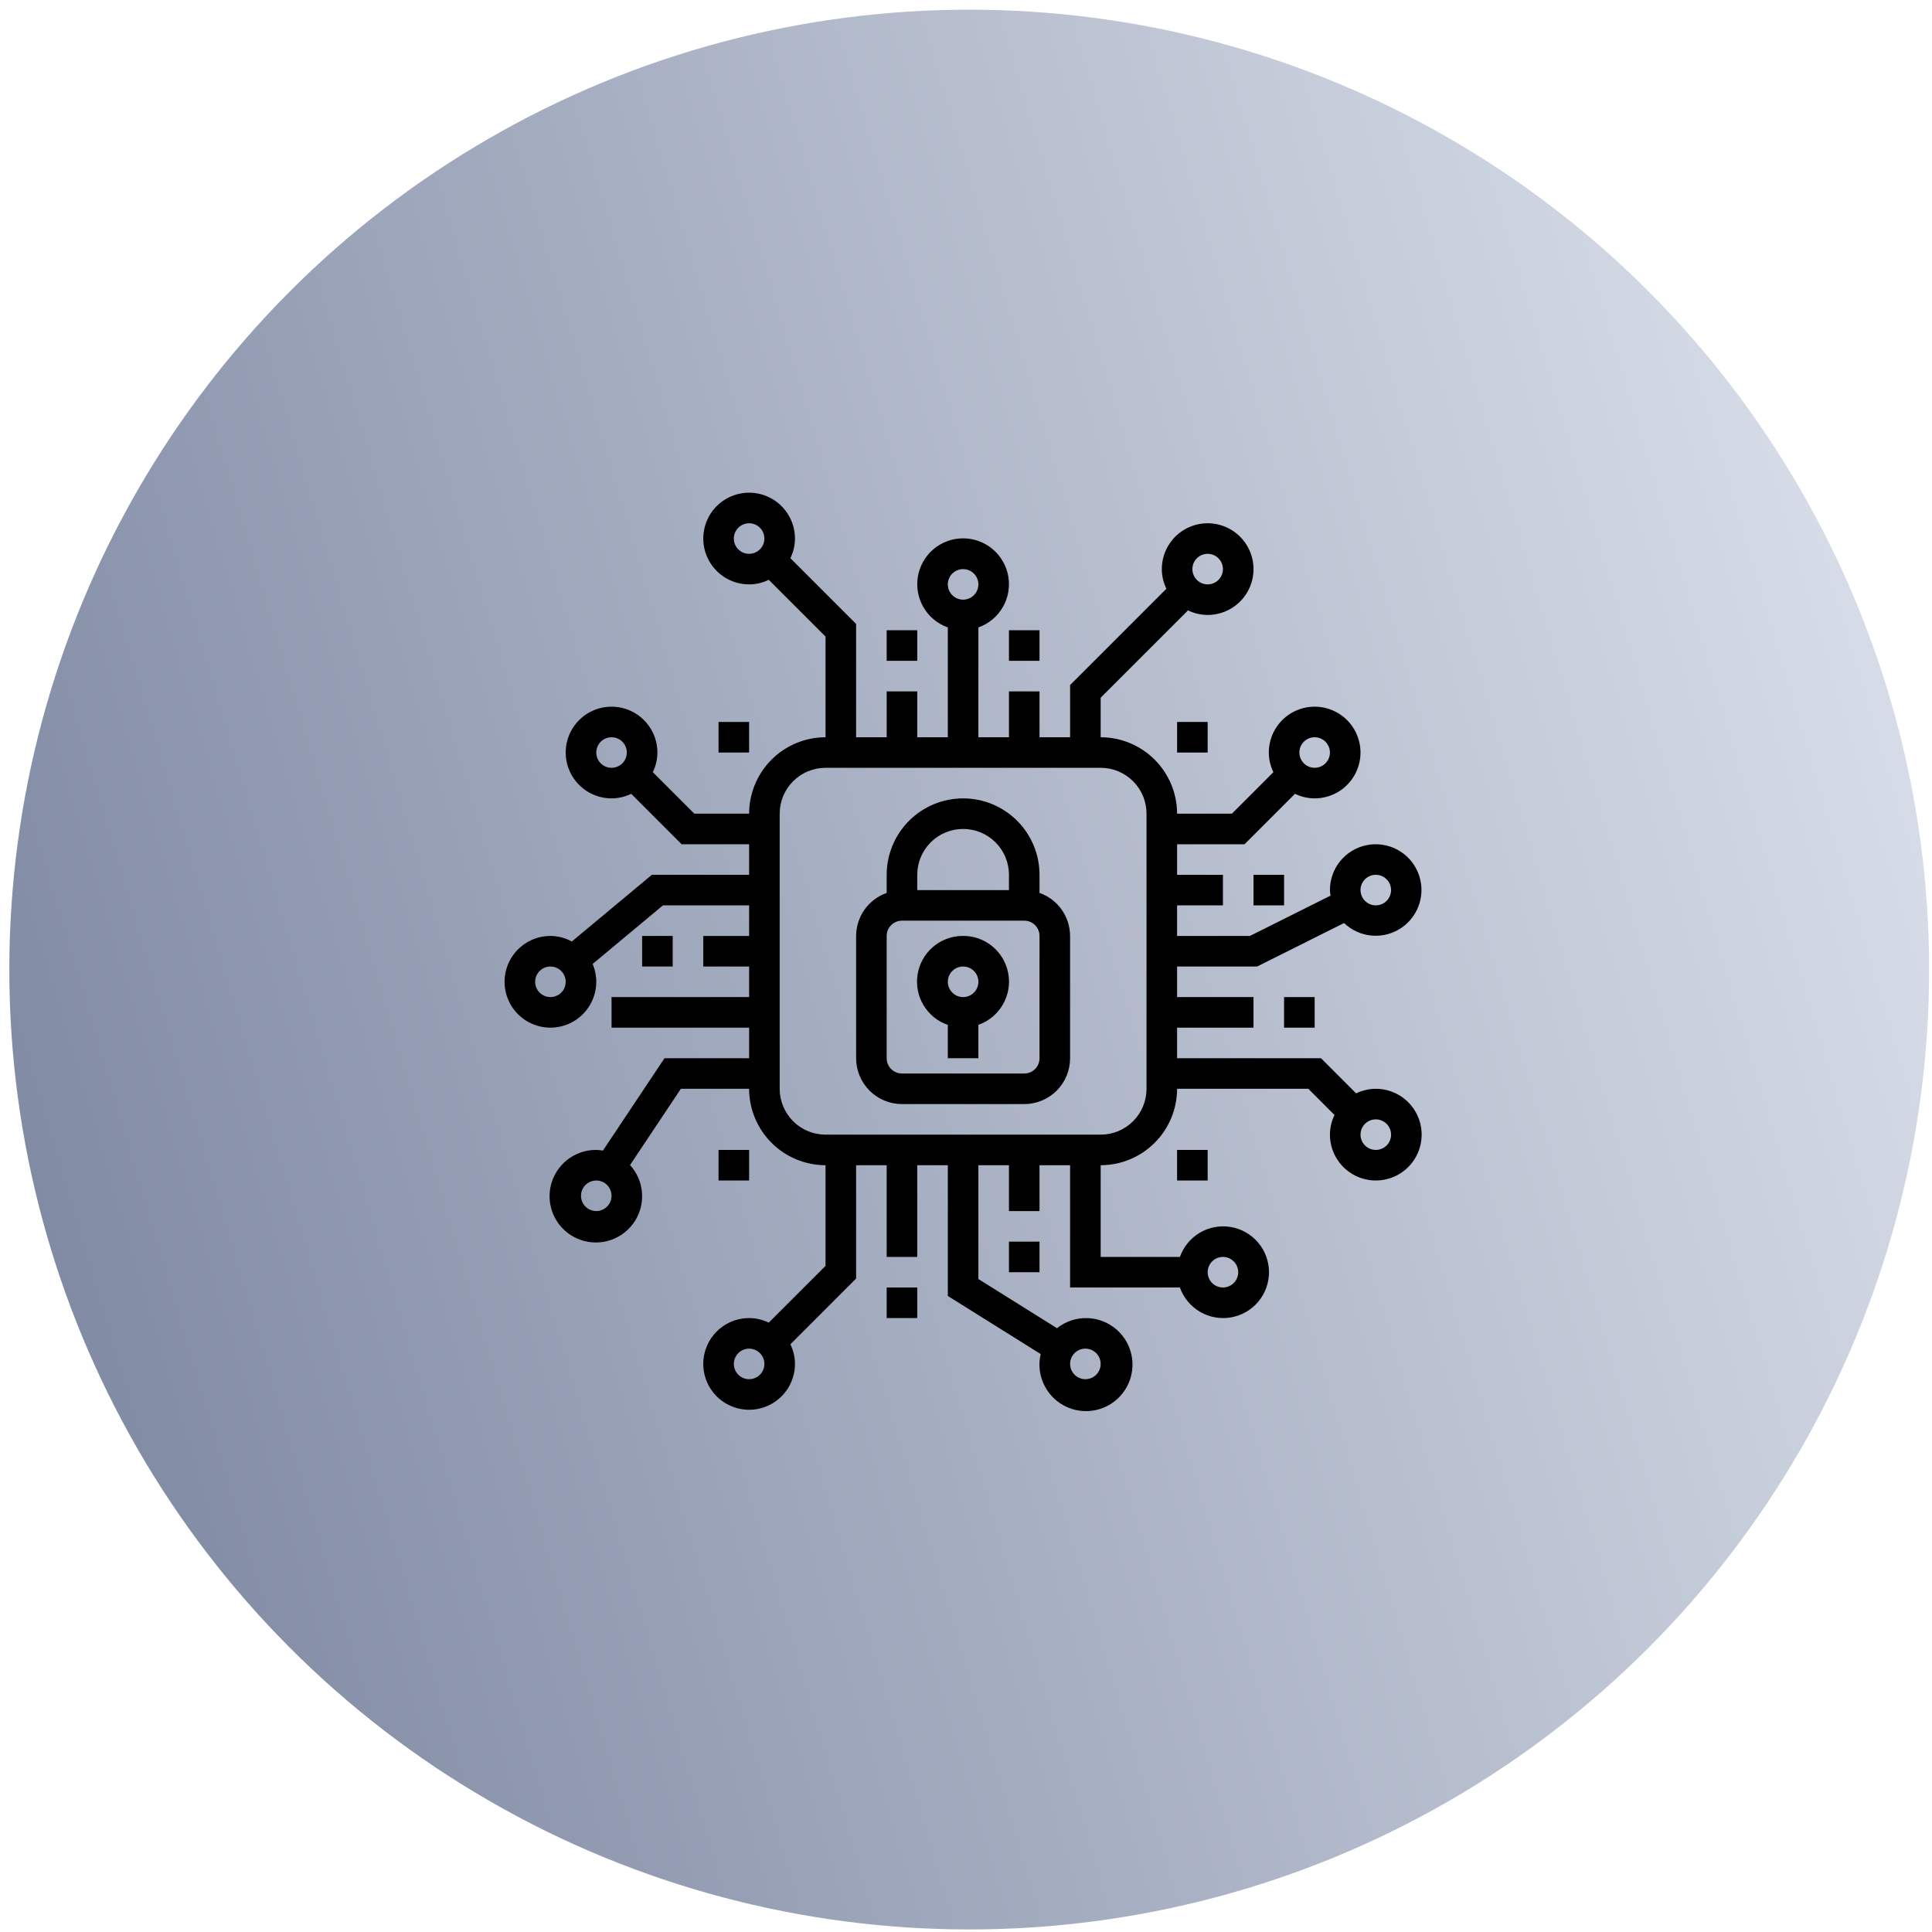 <?xml version="1.0" encoding="UTF-8"?> <svg xmlns="http://www.w3.org/2000/svg" width="158" height="158" viewBox="0 0 158 158" fill="none"><circle cx="79.263" cy="79.292" r="78.5" fill="url(#paint0_linear)"></circle><path d="M72.513 51.542H75.013V54.042H72.513V51.542Z" fill="black"></path><path d="M105.013 81.542H107.513V84.042H105.013V81.542Z" fill="black"></path><path d="M82.513 101.542H85.013V104.042H82.513V101.542Z" fill="black"></path><path d="M72.513 105.292H75.013V107.792H72.513V105.292Z" fill="black"></path><path d="M52.513 76.542H55.013V79.042H52.513V76.542Z" fill="black"></path><path d="M82.513 51.542H85.013V54.042H82.513V51.542Z" fill="black"></path><path d="M102.513 71.542H105.013V74.042H102.513V71.542Z" fill="black"></path><path d="M96.263 59.042H98.763V61.542H96.263V59.042Z" fill="black"></path><path d="M58.763 59.042H61.263V61.542H58.763V59.042Z" fill="black"></path><path d="M96.263 94.042H98.763V96.542H96.263V94.042Z" fill="black"></path><path d="M58.763 94.042H61.263V96.542H58.763V94.042Z" fill="black"></path><path d="M78.616 76.542C77.742 76.57 76.905 76.903 76.251 77.484C75.597 78.065 75.167 78.857 75.036 79.722C74.905 80.587 75.081 81.47 75.534 82.219C75.986 82.967 76.687 83.533 77.513 83.819V86.542H80.013V83.811C80.86 83.514 81.572 82.923 82.02 82.145C82.467 81.367 82.62 80.454 82.451 79.573C82.281 78.692 81.801 77.901 81.097 77.345C80.393 76.788 79.512 76.503 78.616 76.542ZM80.013 80.243C80.02 80.407 79.994 80.571 79.937 80.725C79.88 80.879 79.794 81.02 79.683 81.141C79.571 81.262 79.437 81.359 79.288 81.428C79.139 81.497 78.978 81.535 78.813 81.542C78.649 81.548 78.485 81.522 78.331 81.465C78.177 81.408 78.035 81.321 77.915 81.209C77.733 81.042 77.605 80.824 77.547 80.583C77.489 80.343 77.504 80.091 77.59 79.859C77.675 79.627 77.828 79.425 78.028 79.28C78.228 79.134 78.466 79.052 78.713 79.042H78.763C79.087 79.041 79.397 79.166 79.63 79.39C79.863 79.614 80.001 79.919 80.013 80.242V80.243Z" fill="black"></path><path d="M85.013 73.022V71.542C85.013 69.884 84.355 68.295 83.183 67.123C82.01 65.951 80.421 65.292 78.763 65.292C77.106 65.292 75.516 65.951 74.344 67.123C73.172 68.295 72.513 69.884 72.513 71.542V73.022C71.784 73.28 71.153 73.756 70.706 74.386C70.258 75.016 70.016 75.769 70.013 76.542V86.542C70.013 87.537 70.408 88.49 71.112 89.194C71.815 89.897 72.769 90.292 73.763 90.292H83.763C84.758 90.292 85.712 89.897 86.415 89.194C87.118 88.49 87.513 87.537 87.513 86.542V76.542C87.51 75.769 87.268 75.016 86.821 74.386C86.373 73.756 85.742 73.28 85.013 73.022ZM75.013 71.542C75.013 70.547 75.408 69.594 76.112 68.89C76.815 68.187 77.769 67.792 78.763 67.792C79.758 67.792 80.712 68.187 81.415 68.89C82.118 69.594 82.513 70.547 82.513 71.542V72.792H75.013V71.542ZM85.013 86.542C85.013 86.874 84.882 87.192 84.647 87.426C84.413 87.66 84.095 87.792 83.763 87.792H73.763C73.432 87.792 73.114 87.66 72.879 87.426C72.645 87.192 72.513 86.874 72.513 86.542V76.542C72.513 76.21 72.645 75.892 72.879 75.658C73.114 75.424 73.432 75.292 73.763 75.292H83.763C84.095 75.292 84.413 75.424 84.647 75.658C84.882 75.892 85.013 76.21 85.013 76.542V86.542Z" fill="black"></path><path d="M112.513 89.042C111.956 89.044 111.407 89.172 110.907 89.417L108.032 86.542H96.263V84.042H102.513V81.542H96.263V79.042H102.808L109.917 75.487C110.54 76.084 111.35 76.447 112.21 76.515C113.07 76.583 113.927 76.352 114.636 75.861C115.346 75.37 115.863 74.649 116.102 73.82C116.341 72.99 116.286 72.105 115.946 71.311C115.607 70.518 115.004 69.867 114.239 69.467C113.474 69.068 112.595 68.945 111.75 69.119C110.905 69.293 110.146 69.754 109.602 70.423C109.058 71.092 108.761 71.929 108.763 72.792C108.769 72.944 108.785 73.096 108.809 73.246L102.218 76.542H96.263V74.042H100.013V71.542H96.263V69.042H101.781L105.906 64.917C106.406 65.162 106.956 65.29 107.513 65.292C108.255 65.292 108.98 65.072 109.597 64.66C110.213 64.248 110.694 63.662 110.978 62.977C111.262 62.292 111.336 61.538 111.191 60.81C111.046 60.083 110.689 59.415 110.165 58.89C109.64 58.366 108.972 58.009 108.245 57.864C107.517 57.719 106.763 57.794 106.078 58.077C105.393 58.361 104.807 58.842 104.395 59.459C103.983 60.075 103.763 60.8 103.763 61.542C103.765 62.099 103.894 62.648 104.138 63.148L100.746 66.542H96.263C96.261 64.885 95.602 63.296 94.43 62.125C93.259 60.953 91.67 60.294 90.013 60.292V57.059L97.157 49.917C97.657 50.162 98.206 50.29 98.763 50.292C99.505 50.292 100.23 50.072 100.847 49.66C101.463 49.248 101.944 48.662 102.228 47.977C102.512 47.292 102.586 46.538 102.441 45.81C102.296 45.083 101.939 44.415 101.415 43.89C100.89 43.366 100.222 43.009 99.495 42.864C98.767 42.719 98.013 42.794 97.328 43.077C96.643 43.361 96.057 43.842 95.645 44.459C95.233 45.075 95.013 45.8 95.013 46.542C95.015 47.099 95.144 47.648 95.388 48.148L87.513 56.023V60.292H85.013V56.542H82.513V60.292H80.013V51.312C80.847 51.017 81.55 50.437 81.998 49.674C82.445 48.911 82.609 48.014 82.459 47.142C82.31 46.27 81.857 45.48 81.18 44.909C80.504 44.339 79.648 44.026 78.763 44.026C77.879 44.026 77.022 44.339 76.346 44.909C75.67 45.48 75.217 46.27 75.067 47.142C74.918 48.014 75.081 48.911 75.529 49.674C75.976 50.437 76.679 51.017 77.513 51.312V60.292H75.013V56.542H72.513V60.292H70.013V51.025L64.638 45.65C64.883 45.149 65.011 44.599 65.013 44.042C65.013 43.3 64.793 42.575 64.381 41.959C63.969 41.342 63.383 40.861 62.698 40.577C62.013 40.294 61.259 40.219 60.532 40.364C59.804 40.509 59.136 40.866 58.611 41.39C58.087 41.915 57.73 42.583 57.585 43.31C57.441 44.038 57.515 44.792 57.799 45.477C58.083 46.162 58.563 46.748 59.18 47.16C59.797 47.572 60.522 47.792 61.263 47.792C61.82 47.79 62.369 47.662 62.869 47.417L67.513 52.059V60.292C65.856 60.294 64.268 60.953 63.096 62.125C61.924 63.296 61.265 64.885 61.263 66.542H56.781L53.388 63.148C53.633 62.648 53.761 62.099 53.763 61.542C53.763 60.8 53.543 60.075 53.131 59.459C52.719 58.842 52.133 58.361 51.448 58.077C50.763 57.794 50.009 57.719 49.282 57.864C48.554 58.009 47.886 58.366 47.361 58.89C46.837 59.415 46.48 60.083 46.335 60.81C46.191 61.538 46.265 62.292 46.549 62.977C46.833 63.662 47.313 64.248 47.93 64.66C48.547 65.072 49.272 65.292 50.013 65.292C50.57 65.29 51.119 65.162 51.619 64.917L55.744 69.042H61.263V71.542H53.311L46.763 76.997C46.227 76.703 45.625 76.546 45.013 76.542C44.272 76.542 43.547 76.762 42.93 77.174C42.313 77.586 41.833 78.172 41.549 78.857C41.265 79.542 41.191 80.296 41.335 81.024C41.48 81.751 41.837 82.419 42.361 82.944C42.886 83.468 43.554 83.825 44.282 83.97C45.009 84.115 45.763 84.04 46.448 83.757C47.133 83.473 47.719 82.992 48.131 82.375C48.543 81.759 48.763 81.034 48.763 80.292C48.764 79.79 48.663 79.294 48.467 78.832L54.216 74.042H61.263V76.542H57.513V79.042H61.263V81.542H50.013V84.042H61.263V86.542H54.344L49.307 94.097C49.127 94.065 48.946 94.047 48.763 94.042C47.894 94.034 47.048 94.326 46.368 94.868C45.688 95.41 45.216 96.17 45.03 97.02C44.845 97.87 44.958 98.757 45.35 99.534C45.742 100.31 46.39 100.927 47.184 101.282C47.978 101.637 48.87 101.708 49.709 101.482C50.549 101.257 51.286 100.749 51.796 100.045C52.305 99.34 52.557 98.481 52.507 97.613C52.458 96.745 52.111 95.92 51.526 95.277L55.682 89.042H61.263C61.265 90.699 61.924 92.287 63.096 93.459C64.268 94.631 65.856 95.29 67.513 95.292V103.524L62.869 108.167C62.369 107.922 61.82 107.794 61.263 107.792C60.522 107.792 59.797 108.012 59.18 108.424C58.563 108.836 58.083 109.422 57.799 110.107C57.515 110.792 57.441 111.546 57.585 112.274C57.73 113.001 58.087 113.669 58.611 114.194C59.136 114.718 59.804 115.075 60.532 115.22C61.259 115.365 62.013 115.29 62.698 115.007C63.383 114.723 63.969 114.242 64.381 113.625C64.793 113.009 65.013 112.284 65.013 111.542C65.011 110.985 64.883 110.436 64.638 109.936L70.013 104.561V95.292H72.513V102.792H75.013V95.292H77.513V105.984L85.106 110.734C84.902 111.61 85.014 112.53 85.424 113.331C85.833 114.131 86.513 114.761 87.343 115.108C88.172 115.455 89.098 115.497 89.955 115.227C90.813 114.957 91.547 114.391 92.028 113.631C92.508 112.871 92.704 111.965 92.58 111.075C92.457 110.184 92.022 109.366 91.352 108.765C90.683 108.165 89.822 107.821 88.924 107.795C88.025 107.768 87.145 108.061 86.442 108.621L80.013 104.599V95.292H82.513V99.042H85.013V95.292H87.513V105.292H96.493C96.788 106.126 97.368 106.829 98.131 107.277C98.894 107.724 99.791 107.888 100.663 107.738C101.535 107.588 102.326 107.135 102.896 106.459C103.466 105.783 103.779 104.927 103.779 104.042C103.779 103.157 103.466 102.301 102.896 101.625C102.326 100.949 101.535 100.496 100.663 100.346C99.791 100.196 98.894 100.36 98.131 100.807C97.368 101.255 96.788 101.958 96.493 102.792H90.013V95.292C91.67 95.29 93.259 94.631 94.43 93.459C95.602 92.287 96.261 90.699 96.263 89.042H106.996L109.138 91.186C108.894 91.686 108.765 92.235 108.763 92.792C108.763 93.534 108.983 94.259 109.395 94.875C109.807 95.492 110.393 95.973 111.078 96.257C111.763 96.54 112.517 96.615 113.245 96.47C113.972 96.325 114.64 95.968 115.165 95.444C115.689 94.919 116.046 94.251 116.191 93.524C116.336 92.796 116.262 92.042 115.978 91.357C115.694 90.672 115.213 90.086 114.597 89.674C113.98 89.262 113.255 89.042 112.513 89.042ZM112.513 71.542C112.76 71.542 113.002 71.615 113.208 71.753C113.413 71.89 113.573 72.085 113.668 72.314C113.763 72.542 113.787 72.793 113.739 73.036C113.691 73.278 113.572 73.501 113.397 73.676C113.222 73.851 113 73.97 112.757 74.018C112.515 74.066 112.263 74.041 112.035 73.947C111.806 73.852 111.611 73.692 111.474 73.487C111.336 73.281 111.263 73.039 111.263 72.792C111.263 72.46 111.395 72.142 111.629 71.908C111.864 71.674 112.182 71.542 112.513 71.542ZM107.513 60.292C107.76 60.292 108.002 60.365 108.208 60.503C108.413 60.64 108.573 60.835 108.668 61.064C108.763 61.292 108.787 61.543 108.739 61.786C108.691 62.028 108.572 62.251 108.397 62.426C108.222 62.601 108 62.72 107.757 62.768C107.515 62.816 107.263 62.791 107.035 62.697C106.806 62.602 106.611 62.442 106.474 62.236C106.336 62.031 106.263 61.789 106.263 61.542C106.263 61.211 106.395 60.892 106.629 60.658C106.864 60.424 107.182 60.292 107.513 60.292ZM98.763 45.292C99.01 45.292 99.252 45.365 99.458 45.503C99.663 45.64 99.823 45.835 99.918 46.064C100.013 46.292 100.037 46.543 99.989 46.786C99.941 47.028 99.822 47.251 99.647 47.426C99.472 47.601 99.249 47.72 99.007 47.768C98.765 47.816 98.513 47.791 98.285 47.697C98.056 47.602 97.861 47.442 97.724 47.236C97.587 47.031 97.513 46.789 97.513 46.542C97.513 46.211 97.645 45.892 97.879 45.658C98.114 45.424 98.432 45.292 98.763 45.292ZM78.763 46.542C79.01 46.542 79.252 46.615 79.458 46.753C79.663 46.89 79.823 47.085 79.918 47.314C80.013 47.542 80.037 47.793 79.989 48.036C79.941 48.278 79.822 48.501 79.647 48.676C79.472 48.851 79.249 48.97 79.007 49.018C78.765 49.066 78.513 49.041 78.285 48.947C78.056 48.852 77.861 48.692 77.724 48.486C77.587 48.281 77.513 48.039 77.513 47.792C77.513 47.461 77.645 47.142 77.879 46.908C78.114 46.674 78.432 46.542 78.763 46.542ZM60.013 44.042C60.013 43.795 60.087 43.553 60.224 43.347C60.361 43.142 60.556 42.982 60.785 42.887C61.013 42.792 61.265 42.768 61.507 42.816C61.749 42.864 61.972 42.983 62.147 43.158C62.322 43.333 62.441 43.556 62.489 43.798C62.537 44.041 62.513 44.292 62.418 44.52C62.323 44.749 62.163 44.944 61.958 45.081C61.752 45.219 61.51 45.292 61.263 45.292C60.932 45.292 60.614 45.16 60.379 44.926C60.145 44.691 60.013 44.373 60.013 44.042ZM48.763 61.542C48.763 61.295 48.837 61.053 48.974 60.847C49.111 60.642 49.306 60.482 49.535 60.387C49.763 60.292 50.015 60.268 50.257 60.316C50.499 60.364 50.722 60.483 50.897 60.658C51.072 60.833 51.191 61.056 51.239 61.298C51.287 61.541 51.263 61.792 51.168 62.02C51.073 62.249 50.913 62.444 50.708 62.581C50.502 62.719 50.26 62.792 50.013 62.792C49.682 62.792 49.364 62.66 49.129 62.426C48.895 62.191 48.763 61.873 48.763 61.542ZM45.013 81.542C44.766 81.542 44.524 81.469 44.319 81.331C44.113 81.194 43.953 80.999 43.858 80.77C43.764 80.542 43.739 80.291 43.787 80.048C43.835 79.806 43.955 79.583 44.129 79.408C44.304 79.233 44.527 79.114 44.769 79.066C45.012 79.018 45.263 79.043 45.492 79.137C45.72 79.232 45.915 79.392 46.053 79.597C46.19 79.803 46.263 80.045 46.263 80.292C46.263 80.624 46.132 80.942 45.897 81.176C45.663 81.41 45.345 81.542 45.013 81.542ZM48.763 99.042C48.516 99.042 48.274 98.969 48.069 98.831C47.863 98.694 47.703 98.499 47.608 98.27C47.514 98.042 47.489 97.791 47.537 97.548C47.585 97.306 47.705 97.083 47.879 96.908C48.054 96.733 48.277 96.614 48.519 96.566C48.762 96.518 49.013 96.543 49.242 96.637C49.47 96.732 49.665 96.892 49.803 97.097C49.94 97.303 50.013 97.545 50.013 97.792C50.013 98.124 49.882 98.442 49.647 98.676C49.413 98.91 49.095 99.042 48.763 99.042ZM61.263 112.792C61.016 112.792 60.774 112.719 60.569 112.581C60.363 112.444 60.203 112.249 60.108 112.02C60.014 111.792 59.989 111.541 60.037 111.298C60.085 111.056 60.205 110.833 60.379 110.658C60.554 110.483 60.777 110.364 61.019 110.316C61.262 110.268 61.513 110.293 61.742 110.387C61.97 110.482 62.165 110.642 62.303 110.848C62.44 111.053 62.513 111.295 62.513 111.542C62.513 111.874 62.382 112.191 62.147 112.426C61.913 112.66 61.595 112.792 61.263 112.792ZM88.763 110.292C89.01 110.292 89.252 110.365 89.458 110.503C89.663 110.64 89.823 110.835 89.918 111.064C90.013 111.292 90.037 111.543 89.989 111.786C89.941 112.028 89.822 112.251 89.647 112.426C89.472 112.601 89.249 112.72 89.007 112.768C88.765 112.816 88.513 112.791 88.285 112.697C88.056 112.602 87.861 112.442 87.724 112.236C87.587 112.031 87.513 111.789 87.513 111.542C87.513 111.21 87.645 110.893 87.879 110.658C88.114 110.424 88.432 110.292 88.763 110.292ZM100.013 102.792C100.26 102.792 100.502 102.865 100.708 103.003C100.913 103.14 101.073 103.335 101.168 103.564C101.263 103.792 101.287 104.043 101.239 104.286C101.191 104.528 101.072 104.751 100.897 104.926C100.722 105.101 100.5 105.22 100.257 105.268C100.015 105.316 99.763 105.291 99.535 105.197C99.306 105.102 99.111 104.942 98.974 104.736C98.837 104.531 98.763 104.289 98.763 104.042C98.763 103.71 98.895 103.393 99.129 103.158C99.364 102.924 99.682 102.792 100.013 102.792ZM93.763 89.042C93.763 90.037 93.368 90.99 92.665 91.694C91.962 92.397 91.008 92.792 90.013 92.792H67.513C66.519 92.792 65.565 92.397 64.862 91.694C64.158 90.99 63.763 90.037 63.763 89.042V66.542C63.763 65.547 64.158 64.594 64.862 63.89C65.565 63.187 66.519 62.792 67.513 62.792H90.013C91.008 62.792 91.962 63.187 92.665 63.89C93.368 64.594 93.763 65.547 93.763 66.542V89.042ZM112.513 94.042C112.266 94.042 112.024 93.969 111.819 93.831C111.613 93.694 111.453 93.499 111.358 93.27C111.264 93.042 111.239 92.791 111.287 92.548C111.335 92.306 111.454 92.083 111.629 91.908C111.804 91.733 112.027 91.614 112.269 91.566C112.512 91.518 112.763 91.543 112.992 91.637C113.22 91.732 113.415 91.892 113.553 92.097C113.69 92.303 113.763 92.545 113.763 92.792C113.763 93.124 113.631 93.442 113.397 93.676C113.163 93.91 112.845 94.042 112.513 94.042Z" fill="black"></path><defs><linearGradient id="paint0_linear" x1="0.763" y1="105.292" x2="157.763" y2="58.792" gradientUnits="userSpaceOnUse"><stop stop-color="#7F89A2"></stop><stop offset="0.978" stop-color="#D5DCE7"></stop></linearGradient></defs></svg> 